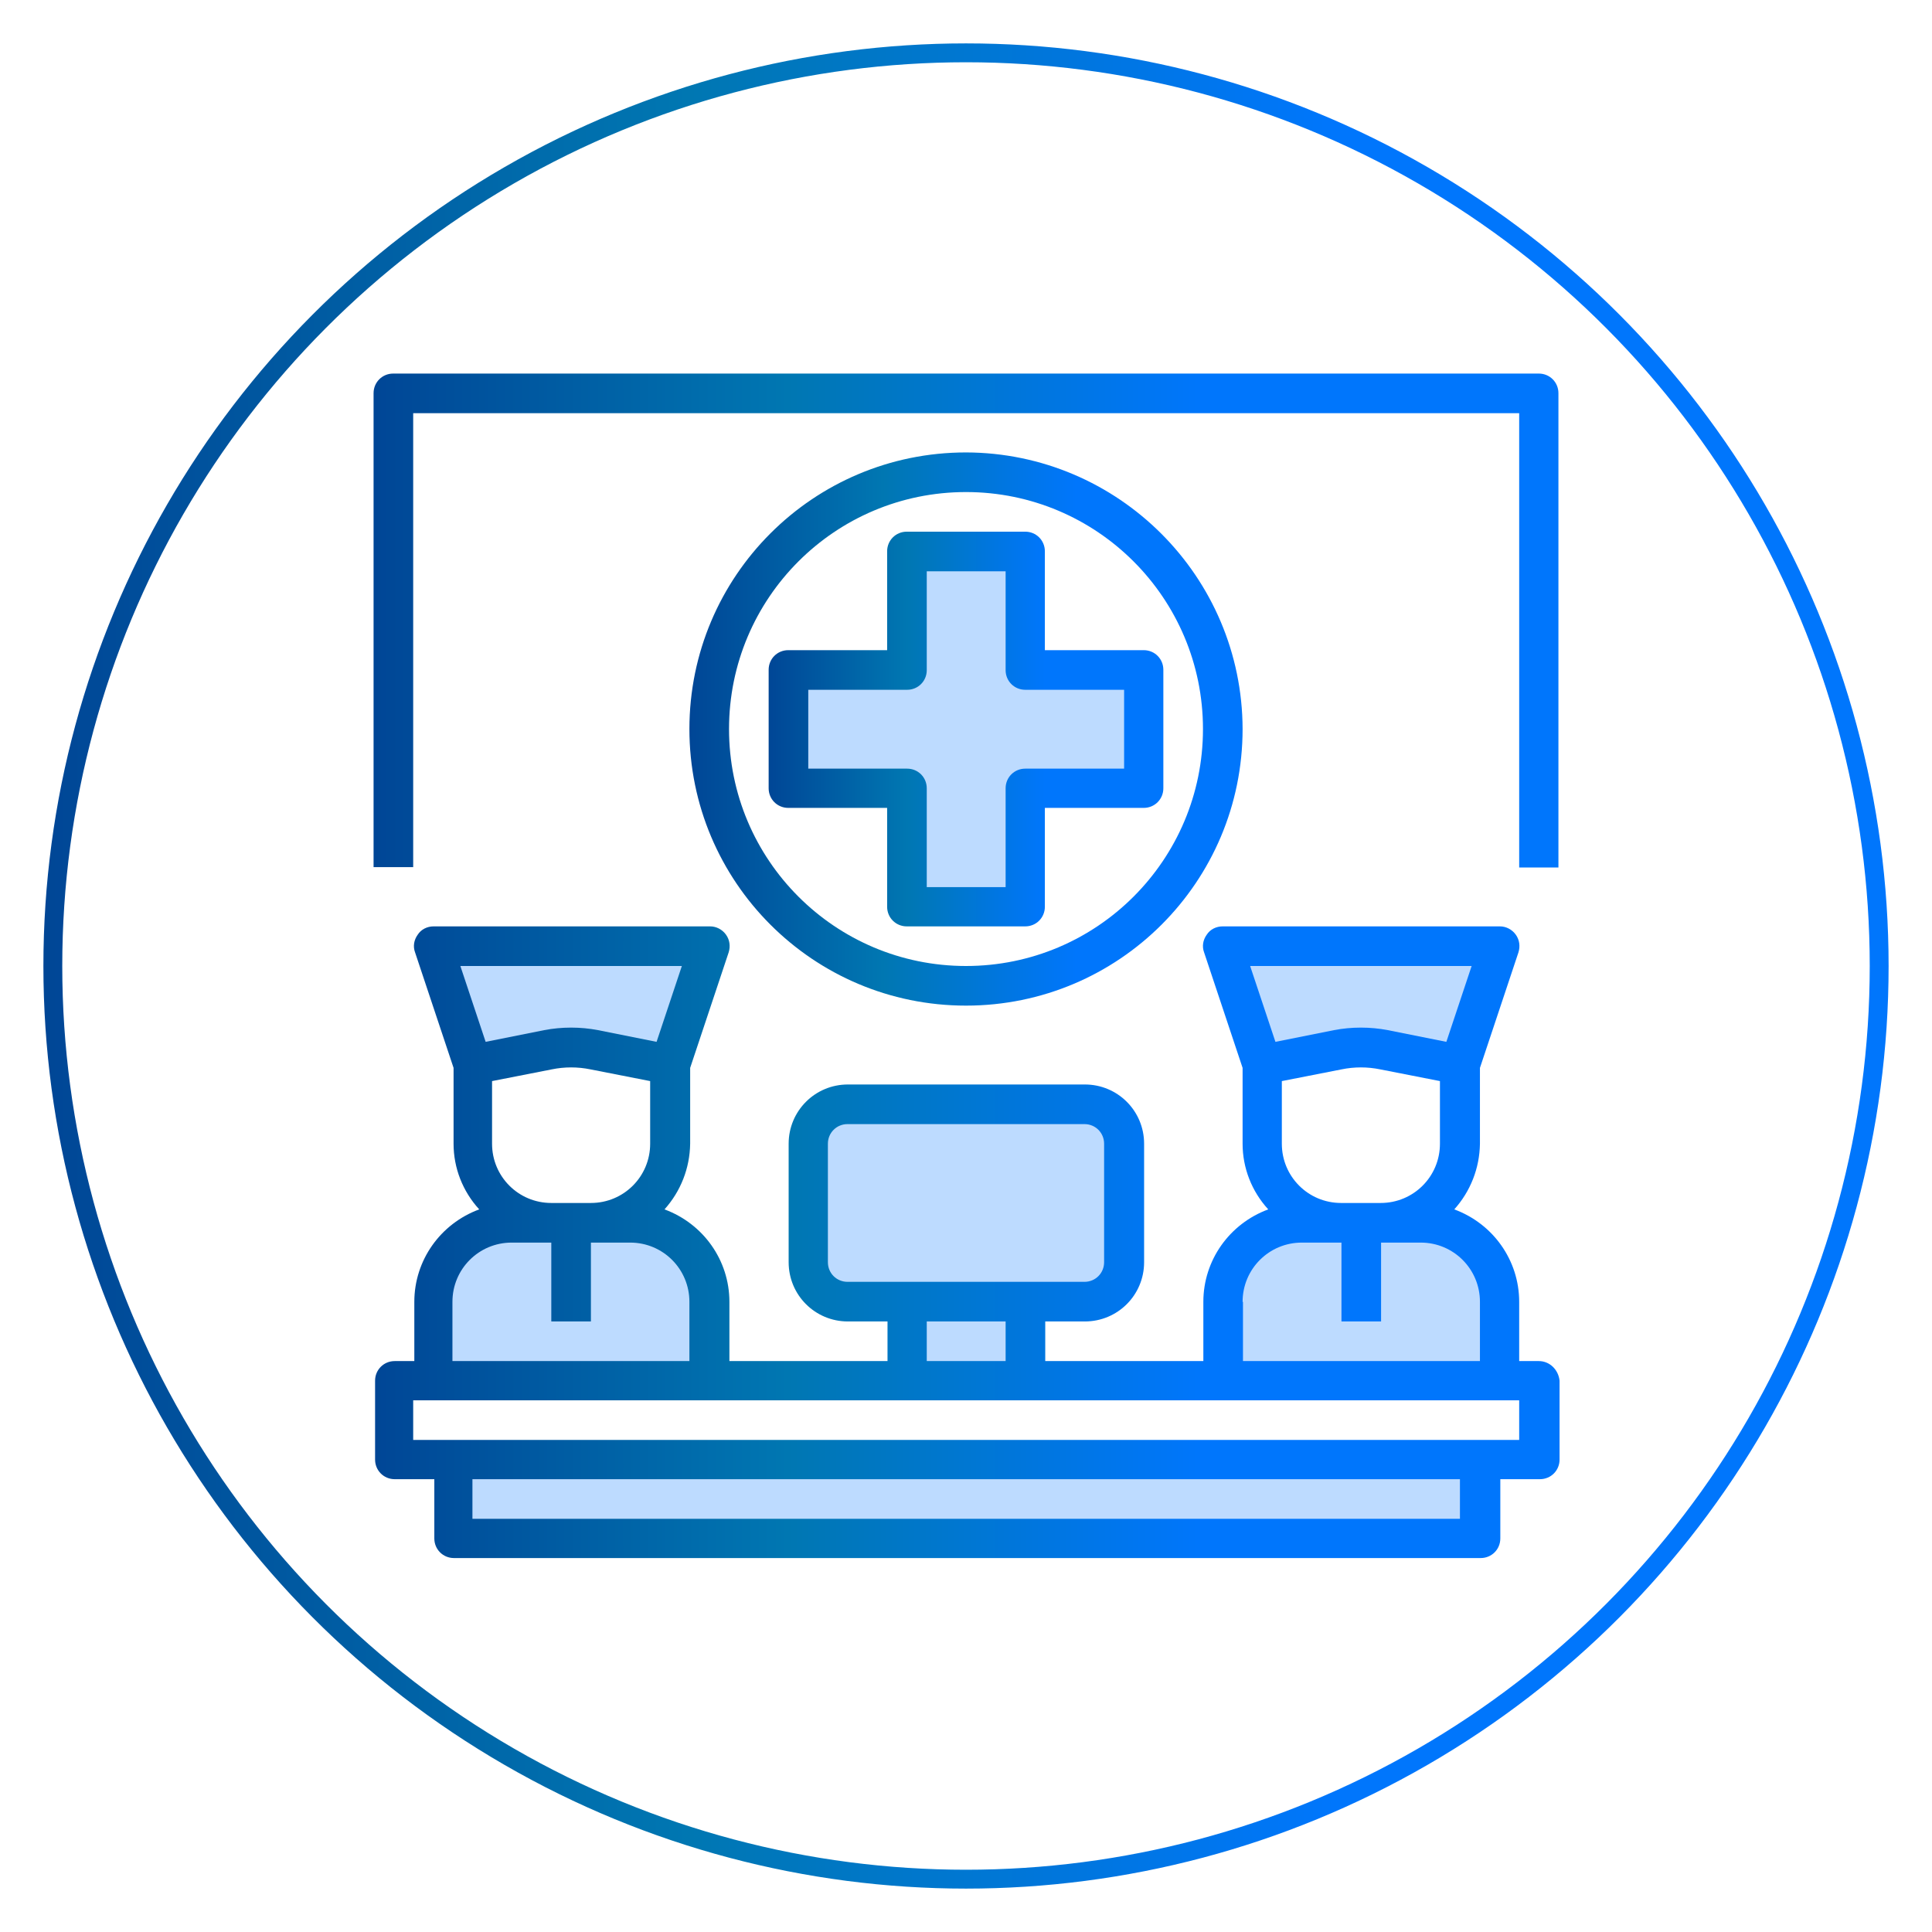 <?xml version="1.0" encoding="utf-8"?>
<!-- Generator: Adobe Illustrator 24.1.2, SVG Export Plug-In . SVG Version: 6.00 Build 0)  -->
<svg version="1.1" id="Capa_1" xmlns="http://www.w3.org/2000/svg" xmlns:xlink="http://www.w3.org/1999/xlink" x="0px" y="0px"
	 viewBox="0 0 512 512" style="enable-background:new 0 0 512 512;" xml:space="preserve">
<style type="text/css">
	.st0{fill:#BDDBFF;}
	.st1{fill:url(#SVGID_1_);}
	.st2{fill:url(#SVGID_2_);}
	.st3{fill:url(#SVGID_3_);}
	.st4{fill:url(#SVGID_4_);}
	.st5{fill:none;stroke:url(#SVGID_5_);stroke-width:5;stroke-miterlimit:10;}
	.st6{display:none;}
	.st7{display:inline;}
	.st8{display:inline;fill:url(#SVGID_6_);}
	.st9{display:inline;fill:url(#SVGID_7_);}
</style>
<g id="information-counter-nurse-data-reception">
	<g>
		<path class="st0" d="M397.3,345v20.9H324V345c0-11.6,9.4-20.9,20.9-20.9h31.4C387.9,324,397.3,333.4,397.3,345z"/>
		<path class="st0" d="M354.5,278.2c4.1-0.8,8.3-0.8,12.4,0l20,4l10.5-31.4H324l10.5,31.4L354.5,278.2z"/>
		<path class="st0" d="M119.9,386.8h272.1v20.9H119.9V386.8z"/>
		<path class="st0" d="M240.3,240.3h31.4v-31.4h31.4v-31.4h-31.4v-31.4h-31.4v31.4h-31.4v31.4h31.4V240.3z"/>
		<path class="st0" d="M271.7,365.9V345h15.7c5.8,0,10.4-4.7,10.5-10.5v-31.4c0-5.8-4.7-10.4-10.5-10.5h-62.8
			c-5.8,0-10.4,4.7-10.5,10.5v31.4c0,5.8,4.7,10.4,10.5,10.5h15.7v20.9H271.7z"/>
		<path class="st0" d="M188,345v20.9h-73.3V345c0-11.6,9.4-20.9,20.9-20.9H167C178.6,324,188,333.4,188,345z"/>
		<path class="st0" d="M145.2,278.2c4.1-0.8,8.3-0.8,12.4,0l20,4l10.5-31.4h-73.3l10.5,31.4L145.2,278.2z"/>
	</g>
	<linearGradient id="SVGID_1_" gradientUnits="userSpaceOnUse" x1="99" y1="329.267" x2="413" y2="329.267">
		<stop  offset="0" style="stop-color:#004696"/>
		<stop  offset="0.35" style="stop-color:#0077B2"/>
		<stop  offset="0.7" style="stop-color:#0076FC"/>
		<stop  offset="1" style="stop-color:#0076FC"/>
	</linearGradient>
	<path class="st1" d="M407.8,360.7h-5.2V345c0-11-6.9-20.7-17.2-24.5c4.3-4.8,6.7-10.9,6.8-17.4V283l10.2-30.6
		c0.5-1.6,0.3-3.3-0.7-4.7c-1-1.4-2.6-2.2-4.2-2.2H324c-1.7,0-3.3,0.8-4.2,2.2c-1,1.4-1.3,3.1-0.7,4.7l10.2,30.6v20.1
		c0,6.4,2.4,12.6,6.8,17.4c-10.3,3.8-17.2,13.5-17.2,24.5v15.7h-41.9v-10.5h10.5c8.7,0,15.7-7,15.7-15.7v-31.4
		c0-8.7-7-15.7-15.7-15.7h-62.8c-8.7,0-15.7,7-15.7,15.7v31.4c0,8.7,7,15.7,15.7,15.7h10.5v10.5h-41.9V345c0-11-6.9-20.7-17.2-24.5
		c4.3-4.8,6.7-10.9,6.8-17.4V283l10.2-30.6c0.5-1.6,0.3-3.3-0.7-4.7c-1-1.4-2.6-2.2-4.2-2.2h-73.3c-1.7,0-3.3,0.8-4.2,2.2
		c-1,1.4-1.3,3.1-0.7,4.7l10.2,30.6v20.1c0,6.4,2.4,12.6,6.8,17.4c-10.3,3.8-17.2,13.5-17.2,24.5v15.7h-5.2c-2.9,0-5.2,2.3-5.2,5.2
		v20.9c0,2.9,2.3,5.2,5.2,5.2h10.5v15.7c0,2.9,2.3,5.2,5.2,5.2h272.1c2.9,0,5.2-2.3,5.2-5.2v-15.7h10.5c2.9,0,5.2-2.3,5.2-5.2v-20.9
		C413,363,410.7,360.7,407.8,360.7z M331.3,256H390l-6.7,20.1l-15.5-3.1c-4.7-0.9-9.6-0.9-14.3,0l-15.5,3.1L331.3,256z M381.6,286.5
		v16.6c0,8.7-7,15.7-15.7,15.7h-10.5c-8.7,0-15.7-7-15.7-15.7v-16.6l15.8-3.1c3.4-0.7,6.9-0.7,10.3,0L381.6,286.5z M329.3,345
		c0-8.7,7-15.7,15.7-15.7h10.5v20.9h10.5v-20.9h10.5c8.7,0,15.7,7,15.7,15.7v15.7h-62.8V345z M224.6,339.7c-2.9,0-5.2-2.3-5.2-5.2
		v-31.4c0-2.9,2.3-5.2,5.2-5.2h62.8c2.9,0,5.2,2.3,5.2,5.2v31.4c0,2.9-2.3,5.2-5.2,5.2H224.6z M266.5,350.2v10.5h-20.9v-10.5H266.5z
		 M122,256h58.7l-6.7,20.1l-15.5-3.1c-4.7-0.9-9.6-0.9-14.3,0l-15.5,3.1L122,256z M172.3,286.5v16.6c0,8.7-7,15.7-15.7,15.7h-10.5
		c-8.7,0-15.7-7-15.7-15.7v-16.6l15.8-3.1c3.4-0.7,6.9-0.7,10.3,0L172.3,286.5z M119.9,345c0-8.7,7-15.7,15.7-15.7h10.5v20.9h10.5
		v-20.9H167c8.7,0,15.7,7,15.7,15.7v15.7h-62.8L119.9,345z M386.8,402.5H125.2v-10.5h261.7V402.5z M402.5,381.6H109.5v-10.5h293.1
		V381.6z"/>
	<linearGradient id="SVGID_2_" gradientUnits="userSpaceOnUse" x1="182.733" y1="193.2" x2="329.267" y2="193.2">
		<stop  offset="0" style="stop-color:#004696"/>
		<stop  offset="0.35" style="stop-color:#0077B2"/>
		<stop  offset="0.7" style="stop-color:#0076FC"/>
		<stop  offset="1" style="stop-color:#0076FC"/>
	</linearGradient>
	<path class="st2" d="M256,119.9c-40.5,0-73.3,32.8-73.3,73.3s32.8,73.3,73.3,73.3s73.3-32.8,73.3-73.3
		C329.2,152.8,296.4,120,256,119.9z M256,256c-34.7,0-62.8-28.1-62.8-62.8s28.1-62.8,62.8-62.8s62.8,28.1,62.8,62.8
		C318.8,227.9,290.7,256,256,256z"/>
	<linearGradient id="SVGID_3_" gradientUnits="userSpaceOnUse" x1="203.667" y1="193.2" x2="308.333" y2="193.2">
		<stop  offset="0" style="stop-color:#004696"/>
		<stop  offset="0.35" style="stop-color:#0077B2"/>
		<stop  offset="0.7" style="stop-color:#0076FC"/>
		<stop  offset="1" style="stop-color:#0076FC"/>
	</linearGradient>
	<path class="st3" d="M303.1,172.3h-26.2v-26.2c0-2.9-2.3-5.2-5.2-5.2h-31.4c-2.9,0-5.2,2.3-5.2,5.2v26.2h-26.2
		c-2.9,0-5.2,2.3-5.2,5.2v31.4c0,2.9,2.3,5.2,5.2,5.2h26.2v26.2c0,2.9,2.3,5.2,5.2,5.2h31.4c2.9,0,5.2-2.3,5.2-5.2v-26.2h26.2
		c2.9,0,5.2-2.3,5.2-5.2v-31.4C308.3,174.6,306,172.3,303.1,172.3z M297.9,203.7h-26.2c-2.9,0-5.2,2.3-5.2,5.2v26.2h-20.9v-26.2
		c0-2.9-2.3-5.2-5.2-5.2h-26.2v-20.9h26.2c2.9,0,5.2-2.3,5.2-5.2v-26.2h20.9v26.2c0,2.9,2.3,5.2,5.2,5.2h26.2V203.7z"/>
	<linearGradient id="SVGID_4_" gradientUnits="userSpaceOnUse" x1="99" y1="164.417" x2="413" y2="164.417">
		<stop  offset="0" style="stop-color:#004696"/>
		<stop  offset="0.35" style="stop-color:#0077B2"/>
		<stop  offset="0.7" style="stop-color:#0076FC"/>
		<stop  offset="1" style="stop-color:#0076FC"/>
	</linearGradient>
	<path class="st4" d="M407.8,99H104.2c-2.9,0-5.2,2.3-5.2,5.2v125.6h10.5V109.5h293.1v120.4H413V104.2C413,101.3,410.7,99,407.8,99z
		"/>
</g>
<linearGradient id="SVGID_5_" gradientUnits="userSpaceOnUse" x1="11.5" y1="822" x2="500.5" y2="822" gradientTransform="matrix(1 0 0 1 0 -566)">
	<stop  offset="0" style="stop-color:#004696"/>
	<stop  offset="0.35" style="stop-color:#0077B2"/>
	<stop  offset="0.7" style="stop-color:#0076FC"/>
	<stop  offset="1" style="stop-color:#0076FC"/>
</linearGradient>
<circle class="st5" cx="256" cy="256" r="242"/>
<g id="protect-protection-stay_home-safty-home" class="st6">
	<g class="st7">
		<path class="st0" d="M329.3,276.9v-26.2L256,177.5l-73.3,73.3v26.2l15.7-15.7l57.6-57.6l57.6,57.6L329.3,276.9z"/>
		<path class="st0" d="M297.9,271.7v-5.2h-31.4v15.7h20.9C293.2,282.1,297.8,277.5,297.9,271.7z"/>
		<path class="st0" d="M261.2,313.6v20.9h31.4v-20.9c0-5.8-4.7-10.4-10.5-10.5h-10.5C265.9,303.1,261.3,307.8,261.2,313.6z"/>
		<path class="st0" d="M250.8,334.5v-20.9c0-5.8-4.7-10.4-10.5-10.5h-10.5c-5.8,0-10.4,4.7-10.5,10.5v20.9H250.8z"/>
		<path class="st0" d="M245.5,282.2v-15.7h-31.4v5.2c0,5.8,4.7,10.4,10.5,10.5H245.5z"/>
	</g>
	<linearGradient id="SVGID_6_" gradientUnits="userSpaceOnUse" x1="99" y1="292.627" x2="381.6" y2="292.627">
		<stop  offset="0" style="stop-color:#004696"/>
		<stop  offset="0.35" style="stop-color:#0077B2"/>
		<stop  offset="0.7" style="stop-color:#0076FC"/>
		<stop  offset="1" style="stop-color:#0076FC"/>
	</linearGradient>
	<path class="st8" d="M360.7,371.1h-96c0.8-3.5,0.6-7.1-0.4-10.5h49.2c2.9,0,5.2-2.3,5.2-5.2v-81.6l6.8,6.8c1,1,2.3,1.5,3.7,1.5
		c0.7,0,1.4-0.1,2-0.4c2-0.8,3.3-2.7,3.2-4.8v-26.2c0-1.4-0.6-2.7-1.5-3.7l-73.3-73.3c-2.1-2-5.4-2-7.4,0L179,247.1
		c-1,1-1.5,2.3-1.5,3.7v26.2c0,2.1,1.3,4,3.2,4.8c1.9,0.8,4.2,0.4,5.7-1.1l6.8-6.8v40.4c-1.8-0.4-3.7-0.7-5.6-0.7h-83.4
		c-2.9,0-5.2,2.3-5.2,5.2v62.8c0,2.9,2.3,5.2,5.2,5.2h35c3.7,0,7.4,1.3,10.2,3.8l18.8,16.1c4.7,4,10.8,6.3,17,6.3h175.4
		c11.6,0,20.9-9.4,20.9-20.9C381.6,380.5,372.2,371.1,360.7,371.1L360.7,371.1z M130.4,376.4h-20.9V324h20.9V376.4z M308.3,350.2
		h-50.8c-0.9-0.7-1.8-1.4-2.8-1.9l-14.8-8.5h10.8c2.9,0,5.2-2.3,5.2-5.2c0,2.9,2.3,5.2,5.2,5.2h31.4c2.9,0,5.2-2.3,5.2-5.2v-20.9
		c0-5.4-2.8-10.4-7.3-13.2c1.4-2.3,2.1-5,2.1-7.7v-6.2c6.2-2.2,10.4-8.1,10.5-14.8v-5.2c0-2.9-2.3-5.2-5.2-5.2h-31.4
		c-2.9,0-5.2,2.3-5.2,5.2v26.2c0,2.7,0.7,5.4,2.1,7.7c-4.6,2.9-7.3,7.9-7.3,13.2c0-5.4-2.8-10.4-7.3-13.2c1.4-2.3,2.1-5,2.1-7.7
		v-26.2c0-2.9-2.3-5.2-5.2-5.2h-31.4c-2.9,0-5.2,2.3-5.2,5.2v5.2c0,6.6,4.2,12.5,10.5,14.8v6.2c0,2.7,0.7,5.4,2.1,7.7
		c-4.6,2.9-7.3,7.9-7.3,13.2v11.3l-10.5-6.1v-55.4L256,211l52.3,52.3V350.2z M224.6,276.9c-2.9,0-5.2-2.3-5.2-5.2h20.9v5.2H224.6z
		 M240.3,287.4v5.2c0,2.9-2.3,5.2-5.2,5.2s-5.2-2.3-5.2-5.2v-5.2H240.3z M224.6,313.6c0-2.9,2.3-5.2,5.2-5.2h10.5
		c2.9,0,5.2,2.3,5.2,5.2v15.7h-20.9V313.6z M282.2,287.4v5.2c0,2.9-2.3,5.2-5.2,5.2c-2.9,0-5.2-2.3-5.2-5.2v-5.2H282.2z
		 M271.7,276.9v-5.2h20.9c0,2.9-2.3,5.2-5.2,5.2H271.7z M282.2,308.3c2.9,0,5.2,2.3,5.2,5.2v15.7h-20.9v-15.7c0-2.9,2.3-5.2,5.2-5.2
		H282.2z M188,264.3v-11.4l68-68l68,68v11.4L259.7,200c-2.1-2-5.4-2-7.4,0L188,264.3z M360.7,402.5H185.2c-3.7,0-7.4-1.3-10.2-3.8
		l-18.8-16.1c-4.3-3.6-9.7-5.8-15.4-6.1V324h46.7c2.8,0,5.5,0.7,7.8,2.1l19.8,11.5c0.9,1.1,2.1,1.9,3.6,2l30.7,17.7
		c5,2.9,6.7,9.3,3.8,14.3c-2.9,5-9.3,6.7-14.3,3.8l-58.9-34l-5.2,9.1l58.9,34c8,4.6,18.1,3.5,24.9-2.9h102c5.8,0,10.5,4.7,10.5,10.5
		S366.4,402.5,360.7,402.5L360.7,402.5z"/>
	<linearGradient id="SVGID_7_" gradientUnits="userSpaceOnUse" x1="130.4" y1="148.717" x2="413" y2="148.717">
		<stop  offset="0" style="stop-color:#004696"/>
		<stop  offset="0.35" style="stop-color:#0077B2"/>
		<stop  offset="0.7" style="stop-color:#0076FC"/>
		<stop  offset="1" style="stop-color:#0076FC"/>
	</linearGradient>
	<path class="st9" d="M407.8,125.2h-35c-3.7,0-7.4-1.3-10.2-3.8l-18.8-16.1c-4.7-4-10.8-6.3-17-6.3H151.3
		c-11.6,0-20.9,9.4-20.9,20.9c0,11.6,9.4,20.9,20.9,20.9h96c-2,9,2,18.2,9.9,22.9l54.1,31.2c4,2.3,8.5,3.5,13.1,3.5h83.4
		c2.9,0,5.2-2.3,5.2-5.2v-62.8C413,127.5,410.7,125.2,407.8,125.2z M371.1,188h-46.7c-2.8,0-5.5-0.7-7.9-2.1l-54.1-31.2
		c-5-2.9-6.7-9.3-3.8-14.3c2.9-5,9.2-6.7,14.2-3.8c0,0,0,0,0,0l58.9,34l5.2-9.1l-58.9-34c-8-4.6-18.1-3.5-24.9,2.9h-102
		c-5.8,0-10.5-4.7-10.5-10.5c0-5.8,4.7-10.5,10.5-10.5h175.4c3.7,0,7.4,1.3,10.2,3.8l18.8,16.1c4.3,3.6,9.7,5.8,15.4,6.1L371.1,188z
		 M402.5,188h-20.9v-52.3h20.9V188z"/>
</g>
</svg>
